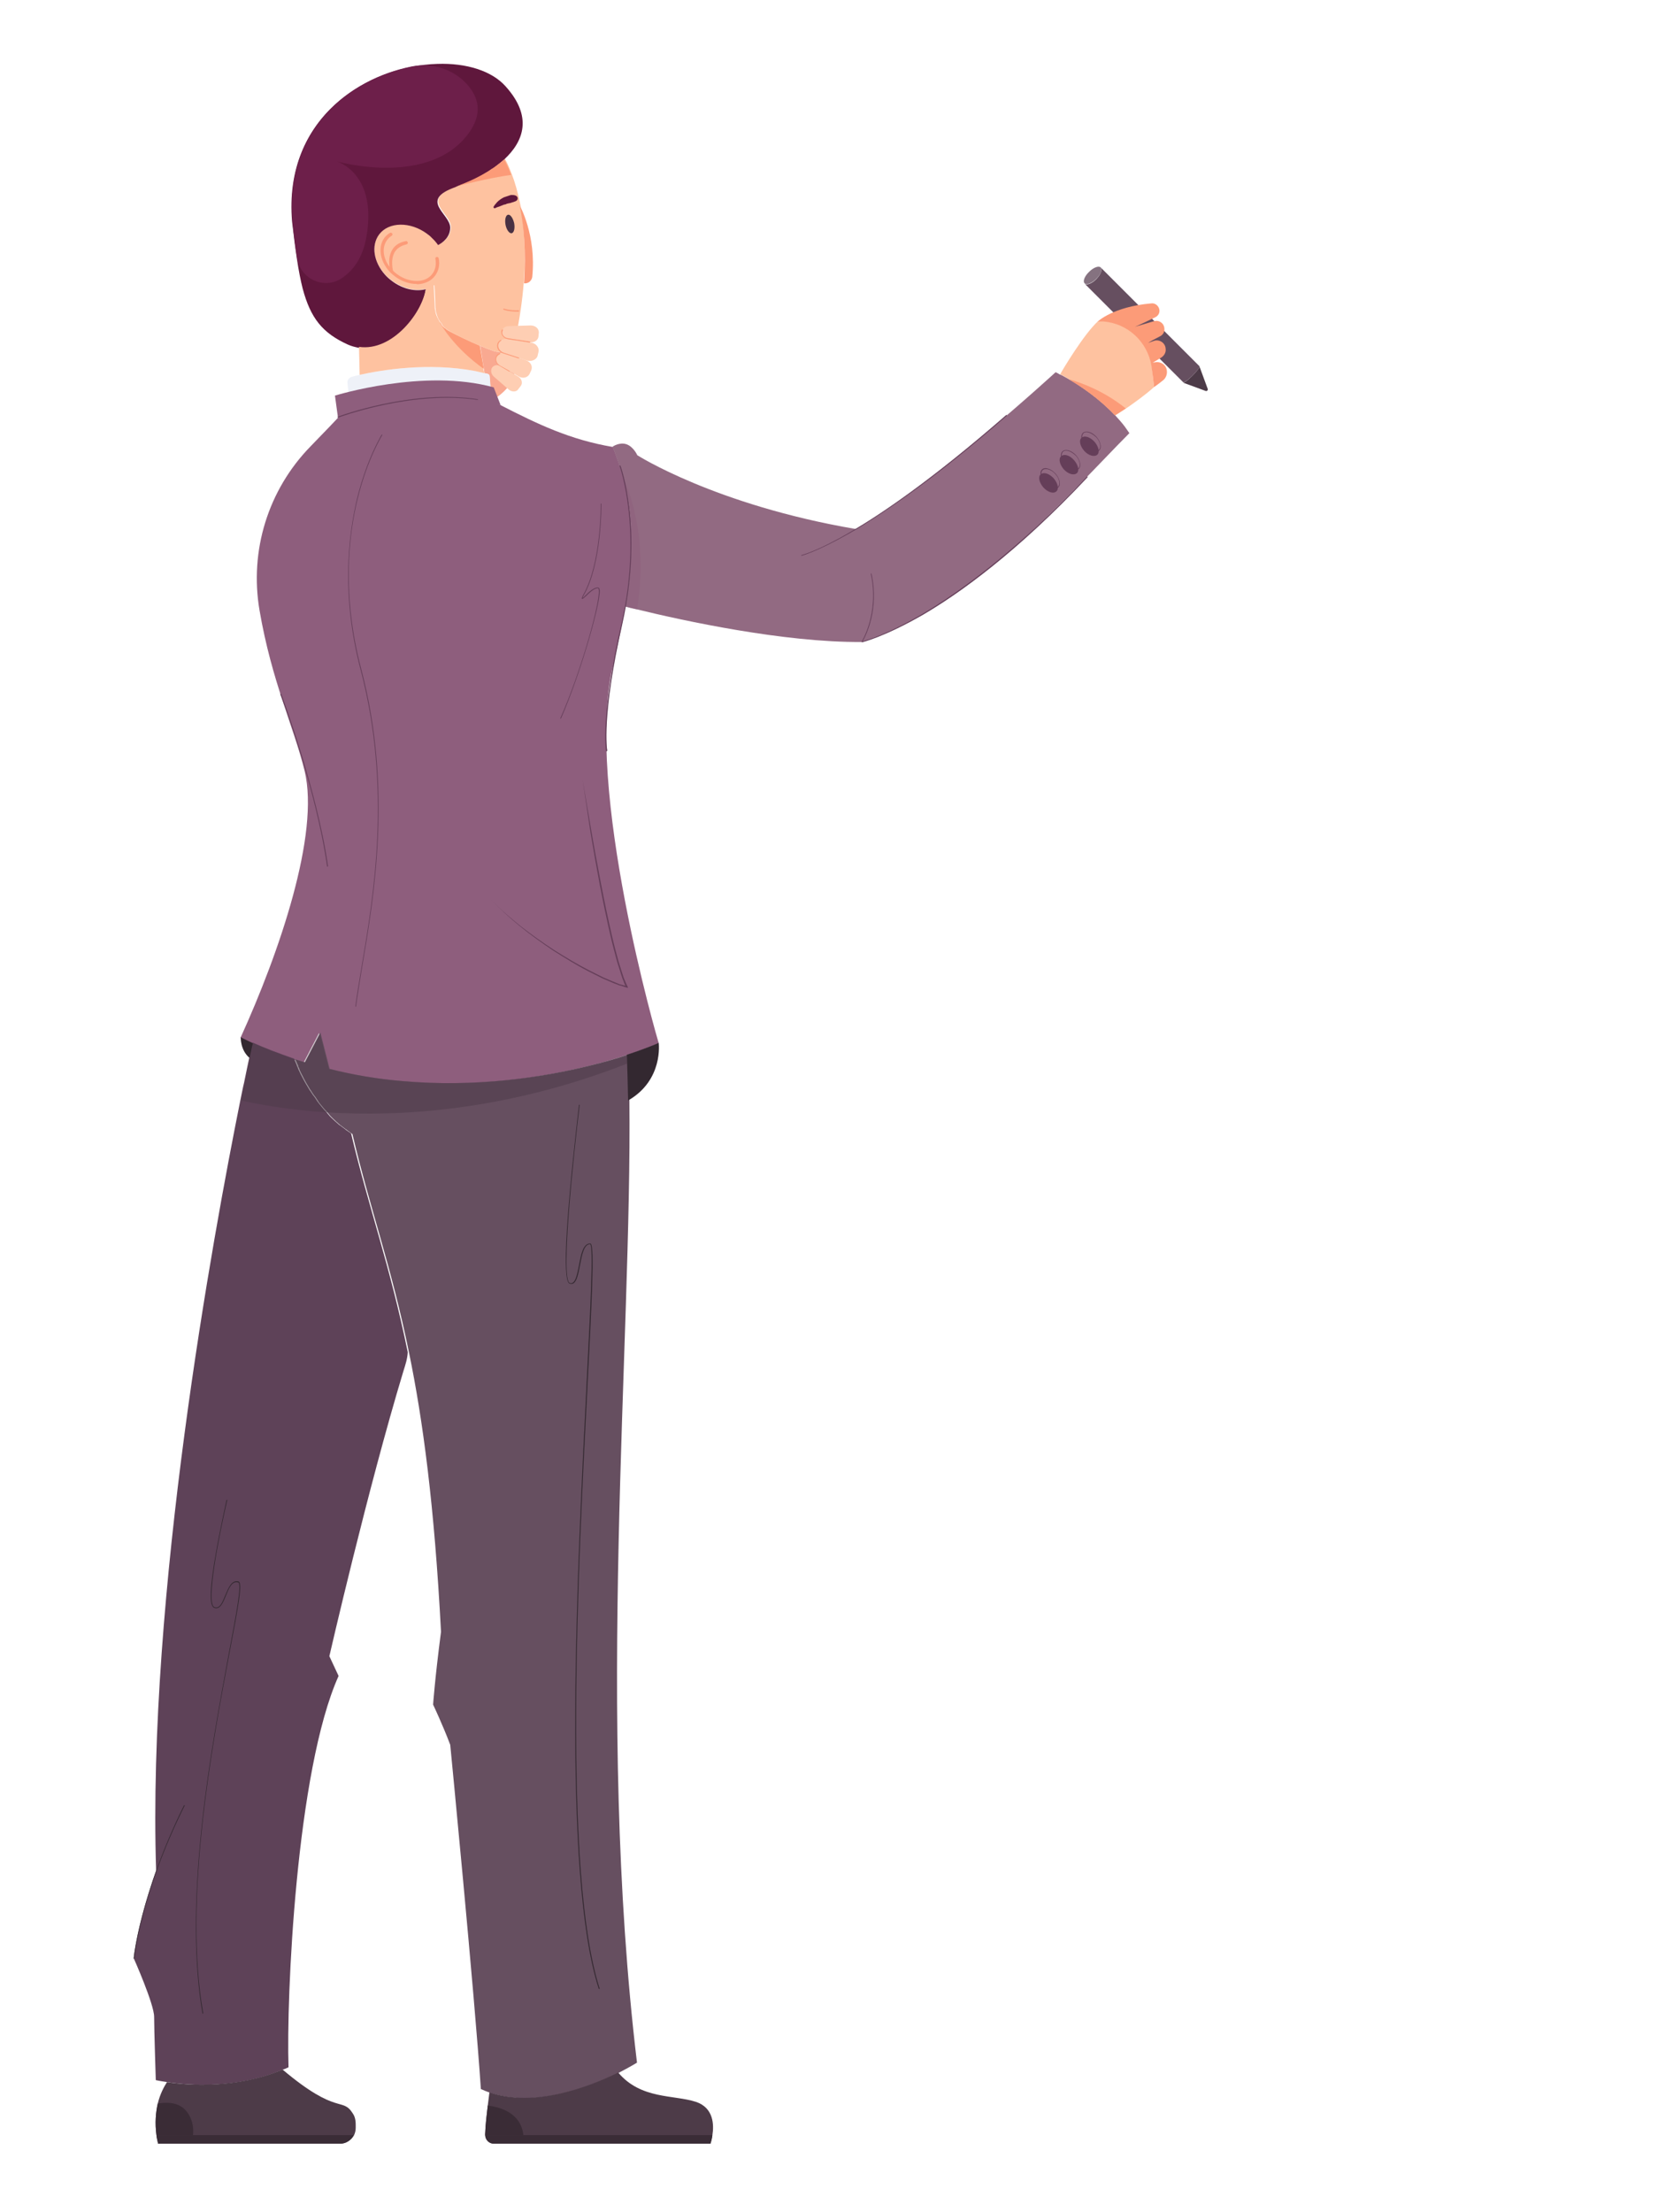 <?xml version="1.0" encoding="utf-8"?>
<!-- Generator: Adobe Illustrator 27.0.0, SVG Export Plug-In . SVG Version: 6.00 Build 0)  -->
<svg version="1.1" xmlns="http://www.w3.org/2000/svg" xmlns:xlink="http://www.w3.org/1999/xlink" x="0px" y="0px"
	 viewBox="0 0 503.4 671.5" style="enable-background:new 0 0 503.4 671.5;" xml:space="preserve">
<style type="text/css">
	.st0{fill:#F9A991;}
	.st1{fill:#FEC2A0;}
	.st2{fill:#FC9B78;}
	.st3{fill:#5F173C;}
	.st4{fill:#8E5E7D;}
	.st5{fill:#664F60;}
	.st6{fill:#332830;}
	.st7{fill:#5E4258;}
	.st8{opacity:0.5;fill:#4D3B48;}
	.st9{fill:#4D3B48;}
	.st10{fill:#3A2C36;}
	.st11{fill:#653E59;}
	.st12{fill:#926A82;}
	.st13{opacity:0.5;fill:#8E5E7D;}
	.st14{fill:#857280;}
	.st15{fill:#493143;}
	.st16{fill:#EEF1F8;}
	.st17{fill:#6D1F4A;}
	.st18{fill:#FECEB3;}
</style>
<g id="Layer_1">
	<g id="Layer_1_00000155124367906100183750000009345837192362632619_">
	</g>
</g>
<g id="Isolation_Mode">
	<g>
		<path class="st0" d="M158.1,106.3l-2.6,9.5c0,0-2.1,3.6-6.3,5.8c-0.1-1.6-0.3-3.9-0.6-7.4c0-0.3-0.2-0.6-0.6-0.7
			c-0.3-0.1-0.6-0.1-0.9-0.2l-0.2-1.4l-1.1-6.9c1.4,0.6,2.8,1.1,4.2,1.6c0.4,0.1,0.7,0.2,1.1,0.2c1.6,0.2,3.1-0.4,4.1-1.5
			L158.1,106.3z"/>
		<path class="st1" d="M159,86c-0.4,5.1-1.2,10.8-2.5,16.9c-0.2,1-0.7,1.8-1.3,2.4c-1.1,1.1-2.6,1.7-4.1,1.5c-0.4,0-0.7-0.1-1.1-0.2
			c-1.4-0.5-2.8-1-4.2-1.6c-0.7-0.3-1.3-0.5-1.9-0.8c-2.7-1.2-5.1-2.4-7.1-3.5c-0.3-0.2-0.7-0.4-1-0.6c-0.1-0.1-0.1-0.1-0.2-0.2
			c0,0,0,0,0,0c-0.1,0-0.1-0.1-0.2-0.1c0,0-0.1-0.1-0.1-0.1c-0.2-0.1-0.3-0.3-0.5-0.4c-0.1,0-0.1-0.1-0.1-0.1c0,0,0,0,0,0
			c0,0,0,0,0,0c0,0,0,0,0,0c-0.1-0.1-0.1-0.1-0.2-0.2c-0.1-0.1-0.1-0.1-0.1-0.2c0,0-0.1-0.1-0.1-0.1c0,0,0,0,0-0.1
			c0,0-0.1-0.1-0.1-0.1c0-0.1-0.1-0.1-0.1-0.2c0-0.1-0.1-0.1-0.1-0.2c0,0,0-0.1-0.1-0.1c0,0-0.1-0.1-0.1-0.1c0,0,0,0,0,0
			c0,0-0.1-0.1-0.1-0.1c0,0,0,0,0,0c-0.2-0.3-0.4-0.7-0.6-1c-0.3-0.6-0.5-1.3-0.7-2c0-0.2-0.1-0.4-0.1-0.6c0-0.3-0.1-0.6-0.1-0.9
			c-0.1-2-0.1-4.3-0.3-6.6c-0.1-1.1-0.1-2.1-0.2-3.1c-0.1-0.9-0.2-1.8-0.3-2.6c-0.1-0.5-0.1-1-0.2-1.4c-0.3-1.7-0.8-5-1.2-8.7
			c0.3,0.2,0.6,0.5,0.9,0.7c0.1,0.1,0.2,0.1,0.2,0.2c0.2,0.1,0.3,0.3,0.4,0.4c0.1,0.1,0.3,0.3,0.4,0.4c0.1,0.1,0.1,0.1,0.2,0.2
			c0.4,0.4,0.7,0.9,1.1,1.4c1.4-0.7,3.7-2.3,3.7-5.3c0-4.2-9.7-8.3,1.6-12.3c0.1-0.1,0.3-0.1,0.4-0.2c0.4-0.2,0.9-0.3,1.3-0.5
			c0.2-0.1,0.3-0.1,0.5-0.2c0.2-0.1,0.3-0.1,0.5-0.2c0.3-0.1,0.7-0.3,1-0.4c0.2-0.1,0.3-0.1,0.5-0.2c0.2-0.1,0.3-0.1,0.5-0.2
			c0.2-0.1,0.3-0.1,0.5-0.2c0.2-0.1,0.3-0.1,0.5-0.2c0.2-0.1,0.3-0.2,0.5-0.3c0.2-0.1,0.3-0.2,0.5-0.2c0.2-0.1,0.4-0.2,0.5-0.3
			c0.1-0.1,0.3-0.1,0.4-0.2c0.4-0.2,0.7-0.4,1-0.6c0.1-0.1,0.2-0.1,0.3-0.2c0.4-0.2,0.9-0.5,1.3-0.8c0.1-0.1,0.3-0.2,0.4-0.3
			c0.1-0.1,0.3-0.2,0.4-0.3c0.3-0.2,0.5-0.4,0.8-0.5c0.1-0.1,0.3-0.2,0.4-0.3c0.9-0.7,1.8-1.4,2.6-2.1c0.4,0.7,1.2,2.3,2.1,4.7
			c0.9,2.3,1.8,5.4,2.6,9.3C159,68.4,159.8,76.3,159,86z"/>
		<path class="st1" d="M134.9,82c-0.2,1-0.6,2-1.3,2.9c-0.5,0.7-1.2,1.3-1.9,1.8c-0.7,0.5-1.5,0.8-2.4,1c-3.1,0.8-7-0.1-10.3-2.5
			c-0.8-0.6-1.5-1.2-2.1-1.9c-3.5-3.8-4.3-8.8-1.8-12.2c2.9-4,9.5-4.1,14.6-0.2c0,0,0,0,0.1,0.1c0.3,0.2,0.6,0.5,0.9,0.7
			c0.1,0.1,0.2,0.1,0.2,0.2c0.2,0.1,0.3,0.3,0.4,0.4c0.1,0.1,0.3,0.3,0.4,0.4c0.1,0.1,0.1,0.1,0.2,0.2c0.4,0.4,0.7,0.9,1.1,1.4
			C134.7,76.6,135.5,79.5,134.9,82z"/>
		<g>
			<path class="st2" d="M126.4,86.2c-2.2,0-4.5-0.8-6.5-2.3c-4.2-3.1-5.6-8.4-3.2-11.7c0.5-0.6,1-1.1,1.7-1.5
				c0.2-0.1,0.5-0.1,0.7,0.2c0.1,0.2,0.1,0.5-0.2,0.7c-0.6,0.3-1,0.8-1.4,1.3c-2.1,2.9-0.8,7.5,3,10.3c1.9,1.4,4,2.1,6.1,2.1
				c2,0,3.7-0.8,4.7-2.2c0.9-1.2,1.2-2.8,0.9-4.5c-0.1-0.3,0.1-0.5,0.4-0.6c0.3,0,0.5,0.1,0.6,0.4c0.4,2,0,3.8-1.1,5.3
				c-1.2,1.6-3.1,2.5-5.4,2.6C126.5,86.2,126.5,86.2,126.4,86.2z"/>
			<path class="st2" d="M119.1,83c-0.2,0-0.4-0.1-0.5-0.3c0-0.2-1.2-3.9,0.4-6.7c0.8-1.5,2.2-2.4,4.2-2.8c0.3-0.1,0.5,0.1,0.6,0.4
				c0.1,0.3-0.1,0.5-0.4,0.6c-1.7,0.4-2.9,1.2-3.6,2.4c-1.4,2.5-0.4,5.9-0.4,5.9c0.1,0.2-0.1,0.5-0.3,0.6
				C119.2,83,119.1,83,119.1,83z"/>
		</g>
		<path class="st3" d="M153.1,48.4c-0.8,0.7-1.7,1.4-2.6,2.1c-0.1,0.1-0.3,0.2-0.4,0.3c-0.3,0.2-0.5,0.4-0.8,0.5
			c-0.1,0.1-0.3,0.2-0.4,0.3c-0.1,0.1-0.3,0.2-0.4,0.3c-0.4,0.3-0.9,0.5-1.3,0.8c-0.1,0.1-0.2,0.1-0.3,0.2c-0.3,0.2-0.7,0.4-1,0.6
			c-0.1,0.1-0.3,0.1-0.4,0.2c-0.2,0.1-0.4,0.2-0.5,0.3c-0.2,0.1-0.3,0.2-0.5,0.2c-0.2,0.1-0.3,0.2-0.5,0.3c-0.2,0.1-0.3,0.1-0.5,0.2
			c-0.2,0.1-0.3,0.2-0.5,0.2c-0.2,0.1-0.3,0.1-0.5,0.2c-0.2,0.1-0.3,0.1-0.5,0.2c-0.3,0.1-0.7,0.3-1,0.4c-0.2,0.1-0.3,0.1-0.5,0.2
			c-0.2,0.1-0.3,0.1-0.5,0.2c-0.4,0.2-0.9,0.3-1.3,0.5c-0.1,0.1-0.3,0.1-0.4,0.2c-11.3,4-1.6,8.1-1.6,12.3c0,2.9-2.3,4.6-3.7,5.3
			c-0.3-0.5-0.7-0.9-1.1-1.4c-0.1-0.1-0.1-0.1-0.2-0.2c-0.1-0.1-0.3-0.3-0.4-0.4c-0.1-0.1-0.3-0.3-0.4-0.4c-0.1-0.1-0.1-0.1-0.2-0.2
			c-0.3-0.3-0.6-0.5-0.9-0.7c0,0,0,0-0.1-0.1c-5.1-3.8-11.7-3.7-14.6,0.2c-2.5,3.4-1.6,8.4,1.8,12.2c0.6,0.7,1.3,1.3,2.1,1.9
			c3.3,2.5,7.2,3.3,10.3,2.5c-1,7.2-10.1,19.3-20.3,17.8c-1.1-0.2-2.3-0.5-3.4-1c-7.7-3.5-11.3-8-13.7-17
			c-1.3-5.1-2.2-11.6-3.2-20.2c-2.8-32.2,23.4-47.4,44.1-48c8.8-0.3,16.5,2.1,20.7,6.8C161.8,35.4,159,42.9,153.1,48.4z"/>
		<path class="st4" d="M200,316.7c0,0-3.5,1.6-9.7,3.6c-3.3,1.1-7.3,2.3-11.9,3.4c-14.2,3.5-34.3,6.7-56.6,4.6
			c-7.2-0.6-14.6-1.8-22.1-3.7l-2.8-11l-4.7,9c-1-0.3-1.9-0.6-2.9-0.9c-2.4-0.8-4.7-1.7-7.1-2.6c-1.8-0.7-3.7-1.5-5.5-2.3
			c-1.2-0.6-2.5-1.1-3.7-1.7c11.9-26.1,24.1-61.9,19.5-81c-3.3-13.5-10-27.2-13.7-48.8c-3.1-18.1,2.6-36.6,15.5-49.8
			c4.3-4.4,7.7-8,9.5-9.9c0.7-0.8,1.6-1.4,2.5-1.8c0.4-0.2,0.9-0.4,1.4-0.5c5.7-1.4,21.1-4.3,41.4-1.2c0,0,0,0,0,0
			c1,0.2,2,0.5,2.9,0.9c11.3,5.8,21.1,10.5,34.1,12.7c5.1,13.4,7.7,24.4,3.7,48.5c-0.9,5.3-2.1,11.2-3.7,17.9
			C177.3,239,199.8,316.2,200,316.7L200,316.7z"/>
		<path class="st5" d="M193.4,626.2c0,0-2.1,1.3-5.6,3.1c-8.6,4.2-25.3,10.8-39.1,6c-0.9-0.3-1.8-0.7-2.7-1.1
			c-1.9-28.7-9.3-104.5-9.3-104.5c-2.3-6.1-5.2-12.2-5.2-12.2s0.5-7.5,2.4-22.1c-2-38.3-5.5-64.3-9.7-84.7
			c-5.4-26.4-11.8-43.5-17.2-66.4c-0.1-0.1-0.3-0.2-0.4-0.3c-0.1-0.1-0.2-0.1-0.3-0.2c-0.5-0.4-1-0.7-1.5-1.1
			c-0.1-0.1-0.3-0.2-0.4-0.3c-0.1-0.1-0.3-0.2-0.4-0.3c-0.1-0.1-0.3-0.2-0.4-0.3c-0.1-0.1-0.2-0.2-0.3-0.2c-0.8-0.7-1.6-1.4-2.3-2.1
			c-0.2-0.2-0.4-0.4-0.6-0.6c-0.2-0.2-0.4-0.4-0.5-0.6c0,0,0,0,0,0c-0.2-0.2-0.4-0.4-0.5-0.6c0,0,0,0,0,0c-0.3-0.4-0.7-0.7-1-1.1
			c0,0,0,0,0,0c-0.2-0.2-0.3-0.4-0.5-0.6c0,0,0,0,0,0c-0.1-0.2-0.3-0.3-0.4-0.5c-0.2-0.2-0.3-0.4-0.5-0.6c-0.2-0.2-0.3-0.4-0.4-0.6
			c-0.1-0.2-0.3-0.4-0.4-0.6c0,0,0,0,0,0c-0.1-0.2-0.3-0.4-0.4-0.6c-0.1-0.2-0.2-0.3-0.4-0.5c-0.1-0.2-0.3-0.4-0.4-0.6
			c-0.1-0.2-0.3-0.4-0.4-0.6c-0.1-0.2-0.2-0.4-0.4-0.6c-0.1-0.2-0.2-0.3-0.3-0.5c-0.6-1-1.2-2-1.7-3c-0.1-0.2-0.2-0.4-0.3-0.6
			c-0.3-0.6-0.6-1.1-0.8-1.6c-0.1-0.2-0.2-0.4-0.2-0.5c0,0,0-0.1,0-0.1c-0.1-0.1-0.1-0.3-0.2-0.4c-0.1-0.2-0.2-0.3-0.2-0.5
			c0,0,0,0,0-0.1c-0.1-0.2-0.1-0.3-0.2-0.4c-0.1-0.2-0.1-0.3-0.2-0.5c-0.1-0.3-0.3-0.6-0.4-1c1,0.3,1.9,0.6,2.9,0.9l4.7-9l2.8,11
			c7.5,1.9,14.9,3.1,22.1,3.7c22.3,2,42.4-1.1,56.6-4.6c4.6-1.1,8.7-2.3,11.9-3.4c0,0.9,0.1,1.8,0.1,2.6c0.1,3.6,0.2,7.4,0.3,11.2
			C191.9,408.2,180.8,521.2,193.4,626.2z"/>
		<path class="st6" d="M190.7,334.1c-0.1-4.8-0.2-9.4-0.4-13.9c6.2-2,9.7-3.6,9.7-3.6S201.5,327.9,190.7,334.1z"/>
		<path class="st7" d="M122.5,416.2c-10.9,36-22.5,86.6-22.5,86.6s0,0,2.8,6c-12.9,28.7-15.9,97.7-15.2,118.8
			c-0.6,0.3-1.1,0.5-1.7,0.7c-14.1,6-28.6,4.8-35.1,3.8c-2.2-0.3-3.5-0.6-3.5-0.6s-0.5-15.3-0.5-19.2c0-3.9-6.2-17.8-6.2-17.8
			s0.7-8.9,6.8-26.6c-2.7-83.7,17.2-192.2,25.6-234c0.4-1.9,0.7-3.6,1.1-5.2c0.6-3.1,1.2-5.7,1.6-7.7c0.6-3,1-4.5,1-4.5
			c1.8,0.8,3.7,1.6,5.5,2.3c2.4,0.9,4.8,1.8,7.1,2.6c0.1,0.3,0.2,0.6,0.4,1c0.1,0.2,0.1,0.3,0.2,0.5c0.1,0.1,0.1,0.3,0.2,0.4
			c0,0,0,0,0,0.1c0.1,0.2,0.1,0.3,0.2,0.5c0.1,0.1,0.1,0.3,0.2,0.4c0,0,0,0.1,0,0.1c0.1,0.2,0.2,0.4,0.2,0.5
			c0.3,0.5,0.5,1.1,0.8,1.6c0.1,0.2,0.2,0.4,0.3,0.6c0.5,1,1.1,2,1.7,3c0.1,0.2,0.2,0.3,0.3,0.5c0.1,0.2,0.2,0.4,0.4,0.6
			c0.1,0.2,0.3,0.4,0.4,0.6c0.1,0.2,0.3,0.4,0.4,0.6c0.1,0.2,0.2,0.3,0.4,0.5c0.1,0.2,0.3,0.4,0.4,0.6c0,0,0,0,0,0
			c0.1,0.2,0.3,0.4,0.4,0.6c0.1,0.2,0.3,0.4,0.4,0.6c0.2,0.2,0.3,0.4,0.5,0.6c0.1,0.2,0.3,0.3,0.4,0.5c0,0,0,0,0,0
			c0.2,0.2,0.3,0.4,0.5,0.6c0,0,0,0,0,0c0.3,0.4,0.6,0.7,1,1.1c0,0,0,0,0,0c0.2,0.2,0.4,0.4,0.5,0.6c0,0,0,0,0,0
			c0.2,0.2,0.4,0.4,0.5,0.6c0.2,0.2,0.4,0.4,0.6,0.6c0.7,0.7,1.5,1.4,2.3,2.1c0.1,0.1,0.2,0.2,0.3,0.2c0.1,0.1,0.3,0.2,0.4,0.3
			c0.1,0.1,0.3,0.2,0.4,0.3c0.1,0.1,0.3,0.2,0.4,0.3c0.5,0.4,1,0.8,1.5,1.1c0.1,0.1,0.2,0.1,0.3,0.2c0.1,0.1,0.3,0.2,0.4,0.3
			c5.4,22.8,11.8,40,17.2,66.4C123.7,412.5,123.1,414.3,122.5,416.2z"/>
		<path class="st8" d="M190.4,322.9c-36.7,14.4-69.2,16.2-91.1,14.8c-12.5-0.8-21.5-2.6-26.1-3.6c0.4-1.9,0.7-3.6,1.1-5.2
			c0.6-3.1,1.2-5.7,1.6-7.7c0.6-3,1-4.5,1-4.5c1.8,0.8,3.7,1.6,5.5,2.3c2.4,0.9,4.8,1.8,7.1,2.6c1,0.3,1.9,0.6,2.9,0.9l4.7-9l2.8,11
			c7.5,1.9,14.9,3.1,22.1,3.7c22.3,2,42.4-1.1,56.6-4.6c4.6-1.1,8.7-2.3,11.9-3.4C190.3,321.1,190.3,322,190.4,322.9z"/>
		<path class="st9" d="M108,646c0,0.8-0.2,1.6-0.5,2.2c-0.8,1.5-2.4,2.6-4.2,2.6H48c-0.2-0.9-0.4-1.7-0.5-2.6
			c-0.5-3.7-0.2-6.9,0.4-9.6c0.7-2.9,1.9-5.1,2.8-6.5c6.4,1,21,2.1,35.1-3.8c16.7,14.1,18.1,8.2,21.3,13.3
			C108.1,643,108,644.7,108,646z"/>
		<path class="st10" d="M107.4,648.2c-0.8,1.5-2.4,2.6-4.2,2.6H48c-0.2-0.9-0.4-1.7-0.5-2.6H107.4z"/>
		<path class="st10" d="M58.6,648.2H47.5c-0.5-3.7-0.2-6.9,0.4-9.6c3-0.5,7.3-0.5,9.5,3.5C58.6,644.2,58.8,646.3,58.6,648.2z"/>
		<path class="st9" d="M216.3,648.2c-0.2,1.5-0.6,2.6-0.6,2.6H150c-1.5,0-2.6-1.1-2.7-2.6c0-0.1,0-0.2,0-0.3c0.1-3,0.5-6.1,0.8-8.7
			c0.2-1.7,0.4-3.1,0.5-4c13.7,4.8,30.5-1.8,39.1-6c6.9,8.2,16.9,6.7,23.6,8.9C216.7,639.9,216.8,645.1,216.3,648.2z"/>
		<path class="st10" d="M216.3,648.2c-0.2,1.5-0.6,2.6-0.6,2.6H150c-1.5,0-2.6-1.1-2.7-2.6H216.3z"/>
		<path class="st10" d="M158.9,648.2h-11.6c0-0.1,0-0.2,0-0.3c0.1-3,0.5-6.1,0.8-8.7C151.8,639.7,158.2,641.4,158.9,648.2z"/>
		<path class="st6" d="M181.8,603.8c-11.3-34.8-6.5-128-3.7-183.7c1.2-24,2.1-41.3,1.1-42.4c0,0,0,0,0,0c-1.9,0-2.5,3.2-3.1,6.4
			c-0.5,2.5-0.9,4.8-2,5.5c-0.3,0.2-0.7,0.2-1.1,0.1c-0.6-0.2-1.3-1.3-1.2-9c0.1-4.5,0.5-10.8,1.2-18.6c1.2-13.3,2.8-26.6,2.8-26.7
			l0.2,0c-1.8,14.8-5.9,53.2-3,54.1c0.3,0.1,0.6,0.1,0.9-0.1c1-0.6,1.4-2.9,1.9-5.3c0.6-3.2,1.2-6.6,3.4-6.6c0.1,0,0.1,0,0.2,0.1
			c1.1,1.2,0.3,17.7-1,42.6c-2.9,55.6-7.6,148.8,3.7,183.6L181.8,603.8z"/>
		<path class="st6" d="M76.8,316.7c0,0-0.4,1.6-1,4.5c-2.9-2.4-2.7-6.3-2.7-6.3C74.3,315.5,75.5,316.1,76.8,316.7z"/>
		<path class="st11" d="M108.1,305.6l-0.2,0c0.4-3.4,1.1-7.2,1.8-11.6c3.7-21.7,9.3-54.5-0.2-90.6c-5.9-22.4-3.8-40.6-1.1-52
			c3-12.3,7.5-19.4,7.5-19.5l0.2,0.1c0,0.1-4.5,7.1-7.5,19.4c-2.8,11.3-4.8,29.5,1.1,51.8c9.5,36.1,3.9,69,0.2,90.7
			C109.2,298.4,108.5,302.3,108.1,305.6z"/>
		<path class="st11" d="M170.3,218.2l-0.2-0.1c6.4-14.3,12.7-37.1,11.6-39.4c-0.1-0.1-0.1-0.1-0.1-0.1c-1-0.2-2.7,1.4-3.7,2.4
			c-0.8,0.7-1,0.9-1.2,0.8c-0.1-0.1-0.1-0.3,0.3-1.1c5.6-9.6,5.4-27.6,5.4-27.8l0.2,0c0,0.2,0.2,18.2-5.4,27.9
			c-0.2,0.4-0.3,0.6-0.3,0.7c0.2-0.1,0.5-0.4,0.8-0.7c1.1-1.1,2.8-2.7,4-2.4c0.1,0,0.2,0.1,0.3,0.3
			C183,180.9,176.6,203.8,170.3,218.2z"/>
		<path class="st11" d="M176.9,236.8c0.9,5.3,1.8,10.5,2.7,15.8c0.9,5.3,1.9,10.5,2.9,15.8c1,5.2,2.1,10.5,3.3,15.7
			c0.6,2.6,1.3,5.2,2,7.8c0.2,0.6,0.4,1.3,0.6,1.9c0.2,0.6,0.4,1.3,0.6,1.9c0.2,0.6,0.4,1.3,0.7,1.9c0.2,0.6,0.5,1.2,0.8,1.8
			l0.2,0.5l-0.5-0.1l-1.5-0.5l-0.4-0.1l-0.4-0.1l-0.7-0.3c-1-0.3-1.9-0.8-2.9-1.2c-0.5-0.2-0.9-0.4-1.4-0.6l-1.4-0.7l-2.8-1.4
			c-3.7-1.9-7.2-4.1-10.7-6.3c-3.4-2.3-6.8-4.7-10-7.3c-3.2-2.6-6.3-5.4-9.1-8.4c2.8,3,6,5.7,9.2,8.3c3.2,2.5,6.6,4.9,10.1,7.2
			c3.5,2.2,7,4.3,10.7,6.2l2.8,1.4l1.4,0.7c0.5,0.2,0.9,0.4,1.4,0.6c0.9,0.4,1.9,0.8,2.9,1.2l0.7,0.3l0.4,0.1l0.4,0.1l1.5,0.4
			l-0.3,0.3c-0.3-0.6-0.6-1.2-0.8-1.9c-0.3-0.6-0.5-1.3-0.7-1.9c-0.4-1.3-0.8-2.6-1.2-3.8c-0.7-2.6-1.4-5.2-2-7.8
			c-1.2-5.2-2.3-10.5-3.3-15.7c-1-5.3-1.9-10.5-2.8-15.8C178.5,247.3,177.7,242.1,176.9,236.8z"/>
		<path class="st11" d="M99.4,263.1c-0.1,0-0.1,0-0.1-0.1c-3.3-23.5-14-51.9-14.2-52.2c0-0.1,0-0.1,0.1-0.2c0.1,0,0.1,0,0.2,0.1
			c0.1,0.3,10.8,28.7,14.2,52.3C99.5,263.1,99.5,263.1,99.4,263.1C99.4,263.1,99.4,263.1,99.4,263.1z"/>
		<path class="st12" d="M342.9,131.5c-17.7,17.8-47.4,52.4-81.2,63.4c-23.7,0.2-54.4-6.5-68.3-9.9c-1.4-0.3-2.6-0.6-3.7-0.9
			c3.1-18.4,2.3-29.3-0.6-39.3c0,0,0,0,0,0c-0.9-3.1-1.9-6-3.1-9.2c0,0,2.1-1.5,4.3-0.7c2.1,0.8,3.2,3.3,3.2,3.3
			s23.6,15.1,66.3,22.4c22.6-12.6,60.7-47.6,60.7-47.6s0.5,0.2,1.3,0.7c0,0,0,0,0.1,0c0.7,0.3,1.5,0.8,2.6,1.4c0,0,0,0,0,0
			c3.7,2.1,9.3,5.9,14.1,11c1,1.1,2,2.2,2.9,3.4C341.9,130.1,342.4,130.8,342.9,131.5z"/>
		<path class="st13" d="M193.4,185c-1.4-0.3-2.6-0.6-3.7-0.9c3.1-18.4,2.3-29.3-0.6-39.3C189.4,145.2,197.4,161.7,193.4,185z"/>
		<g>
			<g>
				<path class="st9" d="M364.2,111.3l2.5,6.8c0.1,0.3-0.2,0.7-0.6,0.6l-6.8-2.5c0.3,0,1.5-0.9,2.7-2.1
					C363.3,112.8,364.2,111.6,364.2,111.3z"/>
				<path class="st5" d="M334.2,81.2l30,30c0,0,0,0,0,0.1c0,0.3-0.9,1.5-2.1,2.7c-1.2,1.2-2.4,2.1-2.7,2.1c0,0,0,0-0.1,0l-30-30
					c0.6,0.6,2.2,0,3.5-1.3C334.2,83.4,334.8,81.8,334.2,81.2z"/>
				<path class="st14" d="M334.2,81.2c0.6,0.6,0,2.2-1.4,3.5c-1.3,1.3-2.9,1.9-3.5,1.3c-0.6-0.6,0-2.2,1.4-3.5
					C332,81.2,333.6,80.6,334.2,81.2z"/>
			</g>
			<path class="st1" d="M350.4,117.5c-2.8,2.5-5.9,4.7-8.5,6.5c-1.3,0.8-2.4,1.6-3.3,2.1c-6.2-6.6-13.7-10.9-16.7-12.5
				c0.7-1.3,7.2-12.2,11.5-16.1c0.5,0,1,0,1.6,0c7.4,0.5,13.5,6.2,14.7,13.5C349.9,113.2,350.2,115.4,350.4,117.5z"/>
			<path class="st2" d="M353.2,115.4c-1.6,1.3-2.8,2.1-2.8,2.1c-0.2-2-0.5-4.3-0.8-6.4c-1.2-7.4-7.3-13-14.7-13.5
				c-0.5,0-1.1,0-1.6,0c0,0,4.7-4.5,16.3-5.5c1-0.1,1.9,0.5,2.3,1.5l0,0c0.4,1.1-0.1,2.2-1.1,2.7c-1.9,0.9-4.7,2.3-6.2,2.9
				c2-0.6,4.2-1.2,5.8-1.7c1.4-0.4,2.9,0.5,3.1,2l0,0c0.2,1.1-0.3,2.1-1.3,2.6c-1.2,0.6-2.7,1.4-3.6,2c0.6-0.2,1.1-0.4,1.7-0.6
				c1.6-0.6,3.4,0.5,3.6,2.2c0,0,0,0,0,0.1c0.2,1.1-0.4,2.2-1.4,2.8c-1.2,0.7-2.5,1.5-2.5,1.5l0.6-0.1c1.9-0.4,3.7,0.9,3.7,2.9
				c0,0,0,0,0,0.1C354.3,113.9,353.9,114.8,353.2,115.4z"/>
			<path class="st2" d="M341.8,124c-1.3,0.8-2.4,1.6-3.3,2.1c-4.9-5.2-10.5-8.9-14.1-11C328.4,116.2,335.2,118.7,341.8,124z"/>
		</g>
		<path class="st2" d="M159.1,86L159.1,86c0.7-9.7-0.1-17.6-1.3-23.6c0,0,5.1,9,3.8,21.7C161.4,85.3,160.3,86.2,159.1,86z"/>
		<path class="st15" d="M156.1,67.7c0.3,1.5,0,2.9-0.7,3.1c-0.7,0.2-1.6-1-1.9-2.5c-0.3-1.5,0-2.9,0.7-3.1
			C154.9,65,155.7,66.1,156.1,67.7z"/>
		<path class="st3" d="M150.3,63.2c-0.3,0.1-0.6-0.2-0.4-0.5c0.1-0.1,0.1-0.2,0.2-0.3c0.1-0.2,0.2-0.3,0.4-0.5
			c0.1-0.2,0.3-0.3,0.4-0.5c0.6-0.6,1.3-1.1,2.1-1.5c0.1,0,0.2-0.1,0.3-0.1l0.3-0.1l0.3-0.1c0.1,0,0.2-0.1,0.3-0.1
			c0.2-0.1,0.4-0.1,0.6-0.2c0.2-0.1,0.4-0.1,0.6-0.1c0.4,0,0.8,0,1.2,0.2c0.7,0.3,0.8,1.2,0.1,1.6l0,0c-0.4,0.2-0.7,0.3-1,0.4
			c-0.1,0-0.2,0-0.3,0.1c-0.1,0-0.2,0-0.3,0.1c-0.2,0-0.3,0.1-0.5,0.1c-0.2,0-0.3,0.1-0.5,0.1l-0.3,0.1c-0.1,0-0.2,0.1-0.2,0.1
			c-0.2,0.1-0.3,0.1-0.5,0.1c-0.2,0.1-0.3,0.1-0.5,0.2c-0.2,0.1-0.3,0.1-0.5,0.2c-0.2,0.1-0.3,0.1-0.5,0.2
			C151.2,62.8,150.7,63,150.3,63.2z"/>
		<path class="st2" d="M155.2,53.1c-6.8,0.9-16.4,3.4-16.4,3.4c4.6-1.7,10.2-4.4,14.3-8.1C153.4,49,154.3,50.6,155.2,53.1z"/>
		<path class="st2" d="M157.2,94.6c-2.7,0-4.2-0.5-4.3-0.6c-0.1,0-0.1-0.1-0.1-0.2c0-0.1,0.1-0.1,0.2-0.1c0,0,1.7,0.6,4.4,0.5
			c0,0,0,0,0,0c0.1,0,0.2,0.1,0.2,0.2c0,0.1-0.1,0.2-0.2,0.2C157.4,94.6,157.3,94.6,157.2,94.6z"/>
		<path class="st16" d="M149.1,122c-0.2,0-0.4-0.1-0.6-0.1c-1.2-0.2-2.4-0.3-3.6-0.5c-18.3-2.2-32,0.4-37.2,1.7
			c-0.5,0.1-0.9,0.3-1.4,0.5l-0.8-7.3c-0.1-0.9,0.4-1.6,1.3-1.9c0.6-0.2,1.5-0.4,2.5-0.6c6.6-1.5,20.7-3.8,34.8-1.2
			c1,0.2,2,0.4,3.1,0.7c0.3,0.1,0.6,0.1,0.9,0.2c0.3,0.1,0.5,0.3,0.6,0.7c0.3,3.5,0.4,5.9,0.6,7.4
			C149.1,121.8,149.1,121.9,149.1,122z"/>
		<path class="st1" d="M147.1,113.3c-1-0.2-2-0.5-3.1-0.7c-14-2.6-28.1-0.3-34.8,1.2l-0.2-8.5c10.2,1.5,19.4-10.6,20.3-17.8
			c0.9-0.2,1.7-0.5,2.4-1c0.1,2.3,0.2,4.6,0.3,6.6c0,0.3,0,0.6,0.1,0.9c0,0.2,0.1,0.4,0.1,0.6c0.1,0.7,0.4,1.4,0.7,2
			c0.2,0.4,0.4,0.7,0.6,1.1c0,0.1,0.1,0.1,0.1,0.1c0,0,0,0,0,0c0,0,0.1,0.1,0.1,0.1c0,0,0,0.1,0.1,0.1c0,0.1,0.1,0.1,0.1,0.2
			c0,0.1,0.1,0.1,0.1,0.2c0,0,0.1,0.1,0.1,0.1c0,0,0,0,0,0.1c0,0.1,0.1,0.1,0.1,0.1c0,0.1,0.1,0.1,0.1,0.2c0.1,0.1,0.1,0.1,0.2,0.2
			c0,0,0,0,0,0c0,0,0,0,0,0c0,0,0,0,0,0c0,0.1,0.1,0.1,0.1,0.1c0.1,0.1,0.3,0.3,0.5,0.4c0,0,0.1,0.1,0.1,0.1c0.1,0,0.1,0.1,0.2,0.1
			c0,0,0,0,0,0c0.1,0.1,0.1,0.1,0.2,0.2c0.3,0.2,0.6,0.4,1,0.6c2,1.1,4.5,2.3,7.1,3.5c0.6,0.3,1.3,0.6,1.9,0.8l1.1,6.9L147.1,113.3z
			"/>
		<path class="st17" d="M142.4,40.3c-11.7,16.3-38.7,9.1-40.1,8.7c0.9,0.3,12.1,4.3,9,22.6c-1.1,6.7-4.1,10.6-7.6,12.9
			c-5.3,3.5-12.5,0.2-13.5-6.1c-0.5-3.3-1-6.9-1.4-11.1c-2.4-28.2,17.3-43.3,36.1-47.1c6.3-1.3,12.8,0.8,17,5.5
			C145.3,29.6,146.6,34.4,142.4,40.3z"/>
		<path class="st2" d="M146.9,112c-9.2-6.5-13.2-13.7-13.4-14.2c0,0.1,0.1,0.1,0.1,0.1c0,0.1,0.1,0.1,0.1,0.1c0,0,0,0.1,0.1,0.1
			c0,0.1,0.1,0.1,0.1,0.2c0,0.1,0.1,0.1,0.1,0.2c0,0,0.1,0.1,0.1,0.1c0,0,0,0,0,0.1c0,0.1,0.1,0.1,0.1,0.1c0,0.1,0.1,0.1,0.1,0.2
			c0.1,0.1,0.1,0.1,0.2,0.2c0,0,0,0,0,0c0,0.1,0.1,0.1,0.1,0.1c0.2,0.2,0.4,0.4,0.6,0.5c0.1,0,0.1,0.1,0.2,0.1c0,0,0,0,0,0
			c0.1,0.1,0.1,0.1,0.2,0.2c0.3,0.2,0.6,0.4,1,0.6c2.5,1.3,5.7,2.9,9.1,4.3L146.9,112z"/>
		<g>
			<path class="st18" d="M160.8,103.9l-6.5-1c-1.2-0.2-2-1.1-2-2.1l0,0c0.1-1,1-1.8,2.2-1.8l6.6-0.2c1.4,0,2.5,0.9,2.5,2.1l-0.1,1.2
				C163.4,103.3,162.2,104.1,160.8,103.9z"/>
			<path class="st18" d="M159.8,109.4l-6.9-2.3c-1.3-0.4-2-1.6-1.7-2.6l0,0c0.3-1.1,1.4-1.7,2.8-1.6l7.2,1.1
				c1.5,0.2,2.6,1.5,2.3,2.8l-0.3,1.3C162.8,109.3,161.2,109.9,159.8,109.4z"/>
			<path class="st18" d="M157.5,114.3l-5.7-3.3c-1-0.6-1.5-1.8-1.1-2.8l0,0c0.4-1,1.6-1.4,2.8-1l6.3,2.2c1.3,0.5,2,1.8,1.5,3
				l-0.5,1.1C160.2,114.7,158.7,115,157.5,114.3z"/>
			<path class="st18" d="M154.5,118.3l-4.6-4c-0.8-0.7-1-1.9-0.5-2.7l0,0c0.6-0.8,1.7-1,2.7-0.4l5.2,3.1c1.1,0.6,1.5,2,0.8,2.9
				l-0.7,0.9C156.9,119,155.5,119.1,154.5,118.3z"/>
			<path class="st2" d="M160.8,104C160.8,104,160.8,104,160.8,104l-6.5-1c-1.2-0.2-2.1-1.1-2.1-2.2c0-0.2,0.1-0.5,0.2-0.7
				c0-0.1,0.1-0.1,0.2-0.1c0.1,0,0.1,0.1,0.1,0.2c-0.1,0.2-0.1,0.4-0.2,0.6c-0.1,0.9,0.7,1.8,1.9,1.9l6.5,1c0.1,0,0.1,0.1,0.1,0.1
				C160.9,104,160.9,104,160.8,104z"/>
			<path class="st2" d="M157.4,108.8C157.4,108.8,157.4,108.8,157.4,108.8l-4.6-1.5c-1.3-0.4-2.1-1.6-1.8-2.8c0.1-0.6,0.5-1,1-1.3
				c0.1,0,0.1,0,0.2,0c0,0.1,0,0.1,0,0.2c-0.5,0.3-0.8,0.7-0.9,1.2c-0.2,1,0.5,2.1,1.7,2.5l4.6,1.5c0.1,0,0.1,0.1,0.1,0.2
				C157.5,108.7,157.5,108.8,157.4,108.8z"/>
			<path class="st2" d="M154.6,112.8C154.6,112.8,154.5,112.8,154.6,112.8l-2.9-1.7c-1.1-0.6-1.6-1.9-1.1-2.9c0.2-0.5,0.6-0.8,1.1-1
				c0.1,0,0.1,0,0.2,0.1c0,0.1,0,0.1-0.1,0.2c-0.4,0.2-0.8,0.5-1,0.9c-0.4,0.9,0,2,1,2.6l2.9,1.6c0.1,0,0.1,0.1,0,0.2
				C154.7,112.8,154.6,112.8,154.6,112.8z"/>
		</g>
		<path class="st6" d="M40.8,594.6l-0.2,0c0-0.2,1.8-19.2,15.3-46.6l0.2,0.1C42.5,575.4,40.8,594.4,40.8,594.6z"/>
		<path class="st6" d="M61.5,611.4c-2.6-14.9-2.7-34.3-0.2-57.5c2.1-19.7,5.7-38.4,8.2-52.1c2.3-12.2,4-21.1,2.8-21.4
			c-1.9-0.5-2.8,1.8-3.7,4c-0.9,2.2-1.8,4.4-3.6,3.7c-1.5-0.6-1.3-6.3,0.6-16.9c1.4-7.9,3.2-15.8,3.2-15.9l0.2,0.1
			c-2.5,10.8-6.6,31.5-3.9,32.5c1.6,0.6,2.4-1.4,3.3-3.6c1-2.3,1.9-4.7,4-4.2c1.3,0.4,0.1,6.9-2.7,21.6c-5.3,28.1-14.1,75.1-8,109.5
			L61.5,611.4z"/>
		<path class="st4" d="M102.6,126.7l-0.9-6.6c0,0,27-8.4,48.2-2.5c2.1,5.4,2.1,5.4,2.1,5.4S130.4,116.8,102.6,126.7z"/>
		<path class="st11" d="M261.7,195C261.6,195,261.6,195,261.7,195c-0.1-0.1-0.1-0.1-0.1-0.2c0.1-0.1,5.4-8.7,2.8-20.6
			c0-0.1,0-0.1,0.1-0.1c0.1,0,0.1,0,0.1,0.1c2.4,10.9-1.8,19-2.7,20.5c1.4-0.4,7.9-2.3,18.3-8.4c10.8-6.4,28.3-18.8,49.8-41.6
			c0,0,0.1-0.1,0.2,0c0,0,0,0.1,0,0.2c-21.5,22.9-39,35.3-49.9,41.7C268.5,193.4,261.8,195,261.7,195C261.7,195,261.7,195,261.7,195
			z"/>
		<g>
			<g>
				<path class="st11" d="M320.2,148.3c-0.3,0-0.5,0-0.8-0.1c-0.8-0.2-1.5-0.8-2.2-1.5c-1.3-1.5-1.7-3.4-0.8-4.2
					c0.4-0.4,1.1-0.5,1.9-0.2c0.8,0.2,1.5,0.8,2.2,1.5c1.3,1.5,1.7,3.4,0.8,4.2C321,148.2,320.6,148.3,320.2,148.3z M317.5,142.4
					c-0.4,0-0.7,0.1-0.9,0.3c-0.8,0.7-0.5,2.5,0.8,3.9c0.6,0.7,1.4,1.2,2.1,1.4c0.7,0.2,1.3,0.1,1.7-0.2c0.8-0.7,0.5-2.5-0.8-3.9
					c-0.6-0.7-1.4-1.2-2.1-1.4C318,142.4,317.7,142.4,317.5,142.4z"/>
				<path class="st11" d="M326.4,142.8c-0.3,0-0.5,0-0.8-0.1c-0.8-0.2-1.5-0.8-2.2-1.5c-1.3-1.5-1.7-3.4-0.8-4.2
					c0.9-0.8,2.7-0.3,4.1,1.2l0,0c1.3,1.5,1.7,3.4,0.8,4.2C327.2,142.6,326.8,142.8,326.4,142.8z M323.7,136.8
					c-0.4,0-0.7,0.1-0.9,0.3c-0.8,0.7-0.5,2.5,0.8,3.9c0.6,0.7,1.4,1.2,2.1,1.4c0.7,0.2,1.3,0.1,1.7-0.2c0.8-0.7,0.5-2.5-0.8-3.9
					C325.6,137.4,324.6,136.8,323.7,136.8z"/>
				<path class="st11" d="M332.6,137.2c-0.3,0-0.5,0-0.8-0.1c-0.8-0.2-1.5-0.8-2.2-1.5c-0.6-0.7-1.1-1.5-1.2-2.3
					c-0.2-0.8,0-1.5,0.4-1.9c0.9-0.8,2.7-0.3,4.1,1.2l0,0c1.3,1.5,1.7,3.4,0.8,4.2C333.4,137.1,333,137.2,332.6,137.2z M329.9,131.2
					c-0.4,0-0.7,0.1-0.9,0.3c-0.4,0.4-0.5,0.9-0.4,1.7c0.1,0.7,0.6,1.5,1.2,2.2c0.6,0.7,1.4,1.2,2.1,1.4c0.7,0.2,1.3,0.1,1.7-0.2
					c0.8-0.7,0.5-2.5-0.8-3.9C331.8,131.8,330.7,131.2,329.9,131.2z"/>
			</g>
			<g>
				<path class="st11" d="M319.9,145.2c1.3,1.5,1.7,3.3,0.8,4c-0.9,0.8-2.6,0.2-3.9-1.2c-1.3-1.5-1.7-3.3-0.8-4
					C316.9,143.2,318.6,143.8,319.9,145.2z"/>
				<path class="st11" d="M326.1,139.7c1.3,1.5,1.7,3.3,0.8,4s-2.6,0.2-3.9-1.2c-1.3-1.5-1.7-3.3-0.8-4
					C323.1,137.7,324.8,138.2,326.1,139.7z"/>
				<path class="st11" d="M332.3,134.1c1.3,1.5,1.7,3.3,0.8,4s-2.6,0.2-3.9-1.2c-1.3-1.5-1.7-3.3-0.8-4
					C329.3,132.1,331,132.7,332.3,134.1z"/>
			</g>
		</g>
		<path class="st11" d="M243.4,168.7c-0.1,0-0.1,0-0.1-0.1c0-0.1,0-0.1,0.1-0.1c0,0,4.7-1.1,14.6-6.9c9.2-5.3,24.8-15.8,47.5-35.6
			c0,0,0.1,0,0.2,0c0,0,0,0.1,0,0.2c-22.7,19.8-38.4,30.3-47.6,35.6C248.1,167.5,243.5,168.7,243.4,168.7
			C243.4,168.7,243.4,168.7,243.4,168.7z"/>
		<path class="st11" d="M102.6,126.8c0,0-0.1,0-0.1-0.1c0-0.1,0-0.1,0.1-0.2c0.2-0.1,22.5-8.4,42.4-5.3c0.1,0,0.1,0.1,0.1,0.1
			c0,0.1-0.1,0.1-0.1,0.1C125.1,118.4,102.9,126.7,102.6,126.8C102.7,126.8,102.6,126.8,102.6,126.8z"/>
		<path class="st11" d="M184.1,228.1c-0.1,0-0.1,0-0.1-0.1c0-0.1-1.8-10.5,4.7-38.8c6.4-28.2-0.5-47.5-0.6-47.7c0-0.1,0-0.1,0.1-0.2
			c0.1,0,0.1,0,0.2,0.1c0,0,1.8,4.9,2.7,13.2c0.9,7.6,1.2,19.9-2.1,34.6c-6.4,28.2-4.7,38.6-4.6,38.7
			C184.3,228,184.2,228.1,184.1,228.1C184.2,228.1,184.2,228.1,184.1,228.1z"/>
	</g>
</g>
</svg>
